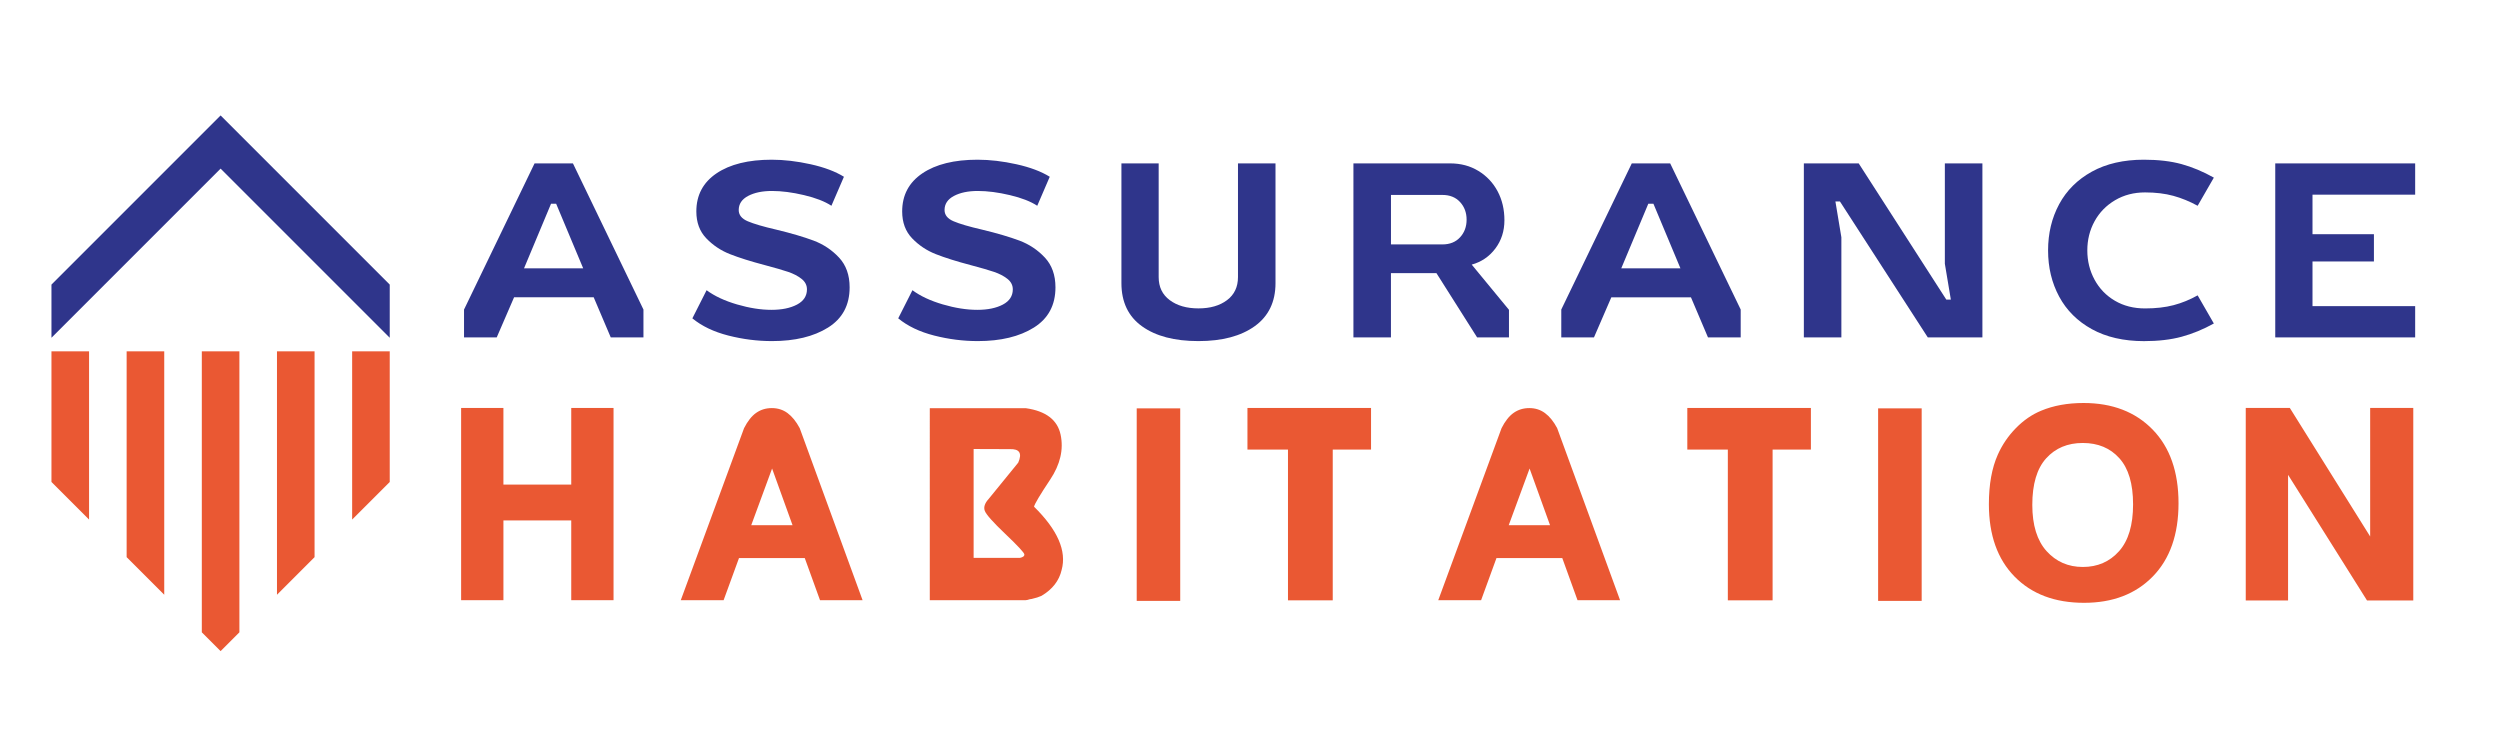 <?xml version="1.0" encoding="utf-8"?>
<!-- Generator: Adobe Illustrator 16.0.0, SVG Export Plug-In . SVG Version: 6.00 Build 0)  -->
<svg version="1.2" baseProfile="tiny" id="Calque_1"
	 xmlns="http://www.w3.org/2000/svg" xmlns:xlink="http://www.w3.org/1999/xlink" x="0px" y="0px" width="200px" height="60px"
	 viewBox="0 0 200 60" xml:space="preserve">
<polygon fill="#EA5833" points="7.125,28.108 7.125,41.565 4.117,38.559 4.117,28.108 "/>
<polygon fill="#EA5833" points="13.139,28.108 13.139,47.58 10.131,44.572 10.131,28.108 "/>
<polygon fill="#EA5833" points="19.152,28.108 19.152,50.586 17.648,52.09 16.145,50.586 16.145,28.108 "/>
<polygon fill="#EA5833" points="25.165,28.108 25.165,44.572 22.158,47.58 22.158,28.108 "/>
<polygon fill="#EA5833" points="31.179,28.108 31.179,38.559 28.172,41.565 28.172,28.108 "/>
<polygon fill="#2F358B" points="31.179,22.768 31.179,27.02 17.648,13.489 16.145,14.992 7.125,24.012 4.117,27.02 4.117,22.768 
	7.125,19.76 16.145,10.739 17.648,9.236 "/>
<g>
	<path fill="#2F358B" d="M37.123,24.763l5.642-11.692h3.07l5.641,11.692v2.229H48.86l-1.364-3.208h-6.37l-1.388,3.208h-2.616V24.763
		z M46.654,21.464l-2.162-5.164h-0.409l-2.16,5.164H46.654z"/>
	<path fill="#2F358B" d="M58.266,26.844c-1.16-0.296-2.12-0.754-2.877-1.376l1.138-2.251c0.636,0.47,1.448,0.849,2.433,1.137
		c0.986,0.288,1.903,0.433,2.753,0.433c0.833,0,1.515-0.14,2.047-0.421c0.53-0.28,0.796-0.686,0.796-1.217
		c0-0.333-0.145-0.615-0.433-0.842c-0.289-0.228-0.646-0.413-1.07-0.557s-1.038-0.322-1.842-0.535
		c-1.152-0.303-2.092-0.599-2.82-0.887c-0.728-0.288-1.357-0.709-1.888-1.263c-0.531-0.553-0.796-1.27-0.796-2.149
		c0-1.304,0.538-2.32,1.614-3.048c1.077-0.728,2.549-1.092,4.414-1.092c0.986,0,2.025,0.122,3.116,0.364
		c1.092,0.243,1.979,0.577,2.663,1.001l-1.001,2.32c-0.531-0.349-1.263-0.633-2.196-0.853c-0.932-0.22-1.785-0.331-2.559-0.331
		c-0.773,0-1.41,0.133-1.911,0.398c-0.5,0.265-0.75,0.641-0.75,1.126c0,0.395,0.239,0.694,0.717,0.898
		c0.478,0.205,1.239,0.429,2.286,0.671c1.198,0.288,2.191,0.581,2.98,0.875c0.788,0.296,1.467,0.747,2.036,1.354
		c0.569,0.607,0.854,1.403,0.854,2.388c0,1.426-0.576,2.499-1.729,3.219s-2.646,1.08-4.481,1.08
		C60.589,27.288,59.425,27.14,58.266,26.844z"/>
	<path fill="#2F358B" d="M74.734,26.844c-1.16-0.296-2.12-0.754-2.877-1.376l1.138-2.251c0.636,0.47,1.447,0.849,2.433,1.137
		c0.985,0.288,1.903,0.433,2.753,0.433c0.833,0,1.515-0.14,2.047-0.421c0.53-0.28,0.796-0.686,0.796-1.217
		c0-0.333-0.145-0.615-0.433-0.842c-0.289-0.228-0.646-0.413-1.07-0.557s-1.038-0.322-1.843-0.535
		c-1.151-0.303-2.091-0.599-2.82-0.887s-1.357-0.709-1.888-1.263c-0.531-0.553-0.796-1.27-0.796-2.149
		c0-1.304,0.538-2.32,1.614-3.048c1.077-0.728,2.549-1.092,4.414-1.092c0.986,0,2.025,0.122,3.116,0.364
		c1.092,0.243,1.979,0.577,2.662,1.001l-1,2.32c-0.531-0.349-1.263-0.633-2.196-0.853c-0.932-0.22-1.785-0.331-2.559-0.331
		c-0.773,0-1.41,0.133-1.911,0.398s-0.75,0.641-0.75,1.126c0,0.395,0.238,0.694,0.717,0.898c0.478,0.205,1.239,0.429,2.286,0.671
		c1.198,0.288,2.191,0.581,2.98,0.875c0.788,0.296,1.467,0.747,2.036,1.354c0.569,0.607,0.854,1.403,0.854,2.388
		c0,1.426-0.577,2.499-1.729,3.219c-1.152,0.72-2.646,1.08-4.481,1.08C77.058,27.288,75.894,27.14,74.734,26.844z"/>
	<path fill="#2F358B" d="M91.362,26.104c-1.099-0.788-1.648-1.941-1.648-3.457v-9.577h2.98v9.099c0,0.789,0.295,1.402,0.886,1.842
		c0.591,0.44,1.357,0.66,2.297,0.66c0.941,0,1.702-0.22,2.287-0.66c0.583-0.44,0.875-1.054,0.875-1.842v-9.099h3.002v9.577
		c0,1.501-0.554,2.65-1.66,3.446c-1.107,0.796-2.608,1.194-4.504,1.194C93.967,27.288,92.462,26.894,91.362,26.104z"/>
	<path fill="#2F358B" d="M116.01,13.071c0.85,0,1.604,0.201,2.262,0.603c0.66,0.402,1.172,0.944,1.535,1.626
		c0.365,0.683,0.547,1.456,0.547,2.32s-0.242,1.619-0.727,2.263c-0.486,0.645-1.115,1.073-1.889,1.286l2.98,3.617v2.206h-2.549
		l-3.254-5.141h-3.639v5.141h-3.002V13.071H116.01z M116.805,18.985c0.35-0.379,0.523-0.849,0.523-1.411
		c0-0.561-0.174-1.03-0.523-1.41c-0.348-0.379-0.818-0.569-1.41-0.569h-4.117v3.958h4.117
		C115.986,19.554,116.457,19.364,116.805,18.985z"/>
	<path fill="#2F358B" d="M124.902,24.763l5.641-11.692h3.072l5.641,11.692v2.229h-2.617l-1.363-3.208h-6.369l-1.389,3.208h-2.615
		V24.763z M134.434,21.464l-2.16-5.164h-0.41l-2.162,5.164H134.434z"/>
	<path fill="#2F358B" d="M144.307,13.071h4.389l7.008,10.896h0.363l-0.479-2.866v-8.03h3.004v13.921h-4.369l-7.027-10.873h-0.363
		l0.477,2.866v8.007h-3.002V13.071z"/>
	<path fill="#2F358B" d="M167.348,26.333c-1.152-0.637-2.023-1.505-2.615-2.605c-0.592-1.099-0.887-2.331-0.887-3.696
		c0-1.365,0.295-2.597,0.887-3.696s1.463-1.967,2.615-2.604c1.154-0.637,2.541-0.956,4.164-0.956c1.152,0,2.156,0.118,3.014,0.353
		c0.855,0.236,1.719,0.596,2.582,1.081l-1.297,2.252c-0.637-0.349-1.285-0.615-1.945-0.796s-1.414-0.273-2.262-0.273
		c-0.896,0-1.695,0.208-2.4,0.625c-0.705,0.417-1.252,0.978-1.639,1.683c-0.387,0.706-0.58,1.482-0.58,2.332
		c0,0.85,0.193,1.63,0.58,2.343s0.928,1.273,1.627,1.683c0.697,0.41,1.5,0.615,2.412,0.615c0.863,0,1.625-0.087,2.285-0.262
		c0.66-0.173,1.301-0.436,1.922-0.784l1.297,2.251c-0.85,0.471-1.705,0.823-2.57,1.058c-0.865,0.235-1.873,0.353-3.025,0.353
		C169.889,27.288,168.502,26.969,167.348,26.333z"/>
	<path fill="#2F358B" d="M182.02,13.071h11.193v2.502H185v3.162h4.914v2.183H185v3.572h8.213v2.502H182.02V13.071z"/>
</g>
<g>
	<path fill="#EA5833" d="M36.89,48.015V32.637h3.383v6.13H45.7v-6.13h3.383v15.378H45.7v-6.381h-5.426v6.381H36.89z"/>
	<path fill="#EA5833" d="M69.007,48.015h-3.406l-1.22-3.371H59.12l-1.231,3.371h-3.427l5.063-13.763
		c0.287-0.566,0.61-0.973,0.973-1.226c0.363-0.253,0.778-0.379,1.247-0.379c0.476,0,0.896,0.133,1.258,0.4
		c0.363,0.269,0.687,0.668,0.973,1.204L69.007,48.015z M63.404,42.018l-1.637-4.537l-1.669,4.537H63.404z"/>
	<path fill="#EA5833" d="M74.385,32.657h7.689c1.597,0.229,2.522,0.933,2.774,2.116c0.252,1.183-0.026,2.383-0.835,3.596
		c-0.809,1.216-1.239,1.938-1.291,2.166c1.889,1.858,2.626,3.547,2.208,5.064c-0.198,0.855-0.732,1.546-1.603,2.064
		c-0.206,0.096-0.469,0.181-0.792,0.253l-0.143,0.021l-0.198,0.057l-0.143,0.021h-7.668V32.657z M80.767,35.931l-2.877-0.01v8.711
		h3.702c0.249-0.052,0.368-0.146,0.356-0.281c-0.01-0.133-0.515-0.678-1.515-1.63c-1-0.951-1.551-1.573-1.653-1.863
		c-0.103-0.287,0.003-0.605,0.318-0.949l2.362-2.899C81.789,36.253,81.559,35.896,80.767,35.931z"/>
	<path fill="#EA5833" d="M90.937,48.071V32.669h3.481v15.402H90.937z"/>
	<path fill="#EA5833" d="M103.038,48.026V35.966h-3.242v-3.329h9.887v3.329h-3.064v12.061H103.038z"/>
	<path fill="#EA5833" d="M129.605,48.015h-3.404l-1.219-3.371h-5.264l-1.229,3.371h-3.428l5.064-13.763
		c0.285-0.566,0.609-0.973,0.971-1.226c0.363-0.253,0.779-0.379,1.248-0.379c0.477,0,0.895,0.133,1.256,0.4
		c0.365,0.269,0.688,0.668,0.973,1.204L129.605,48.015z M124.004,42.018l-1.637-4.537l-1.67,4.537H124.004z"/>
	<path fill="#EA5833" d="M138.227,48.026V35.966h-3.242v-3.329h9.887v3.329h-3.064v12.061H138.227z"/>
	<path fill="#EA5833" d="M150.25,48.071V32.669h3.484v15.402H150.25z"/>
	<path fill="#EA5833" d="M159.111,40.336c0-1.581,0.238-2.904,0.715-3.966c0.352-0.79,0.834-1.499,1.449-2.125
		c0.615-0.627,1.289-1.09,2.021-1.39c0.98-0.409,2.109-0.615,3.385-0.615c2.307,0,4.15,0.709,5.531,2.126
		c1.379,1.417,2.07,3.381,2.07,5.893c0,2.5-0.686,4.45-2.055,5.855c-1.371,1.407-3.205,2.111-5.504,2.111
		c-2.336,0-4.189-0.701-5.559-2.1S159.111,42.798,159.111,40.336z M162.584,40.393c0,1.617,0.381,2.85,1.141,3.696
		c0.764,0.844,1.73,1.268,2.9,1.268c1.18,0,2.145-0.419,2.896-1.258c0.75-0.838,1.125-2.089,1.125-3.751
		c0-1.648-0.365-2.878-1.1-3.692c-0.73-0.812-1.705-1.218-2.922-1.218c-1.215,0-2.191,0.409-2.932,1.229
		C162.953,37.488,162.584,38.729,162.584,40.393z"/>
	<path fill="#EA5833" d="M179.66,48.038V32.637h3.527l6.426,10.281V32.637h3.449v15.401h-3.701l-6.316-10.052v10.052H179.66z"/>
</g>
</svg>
